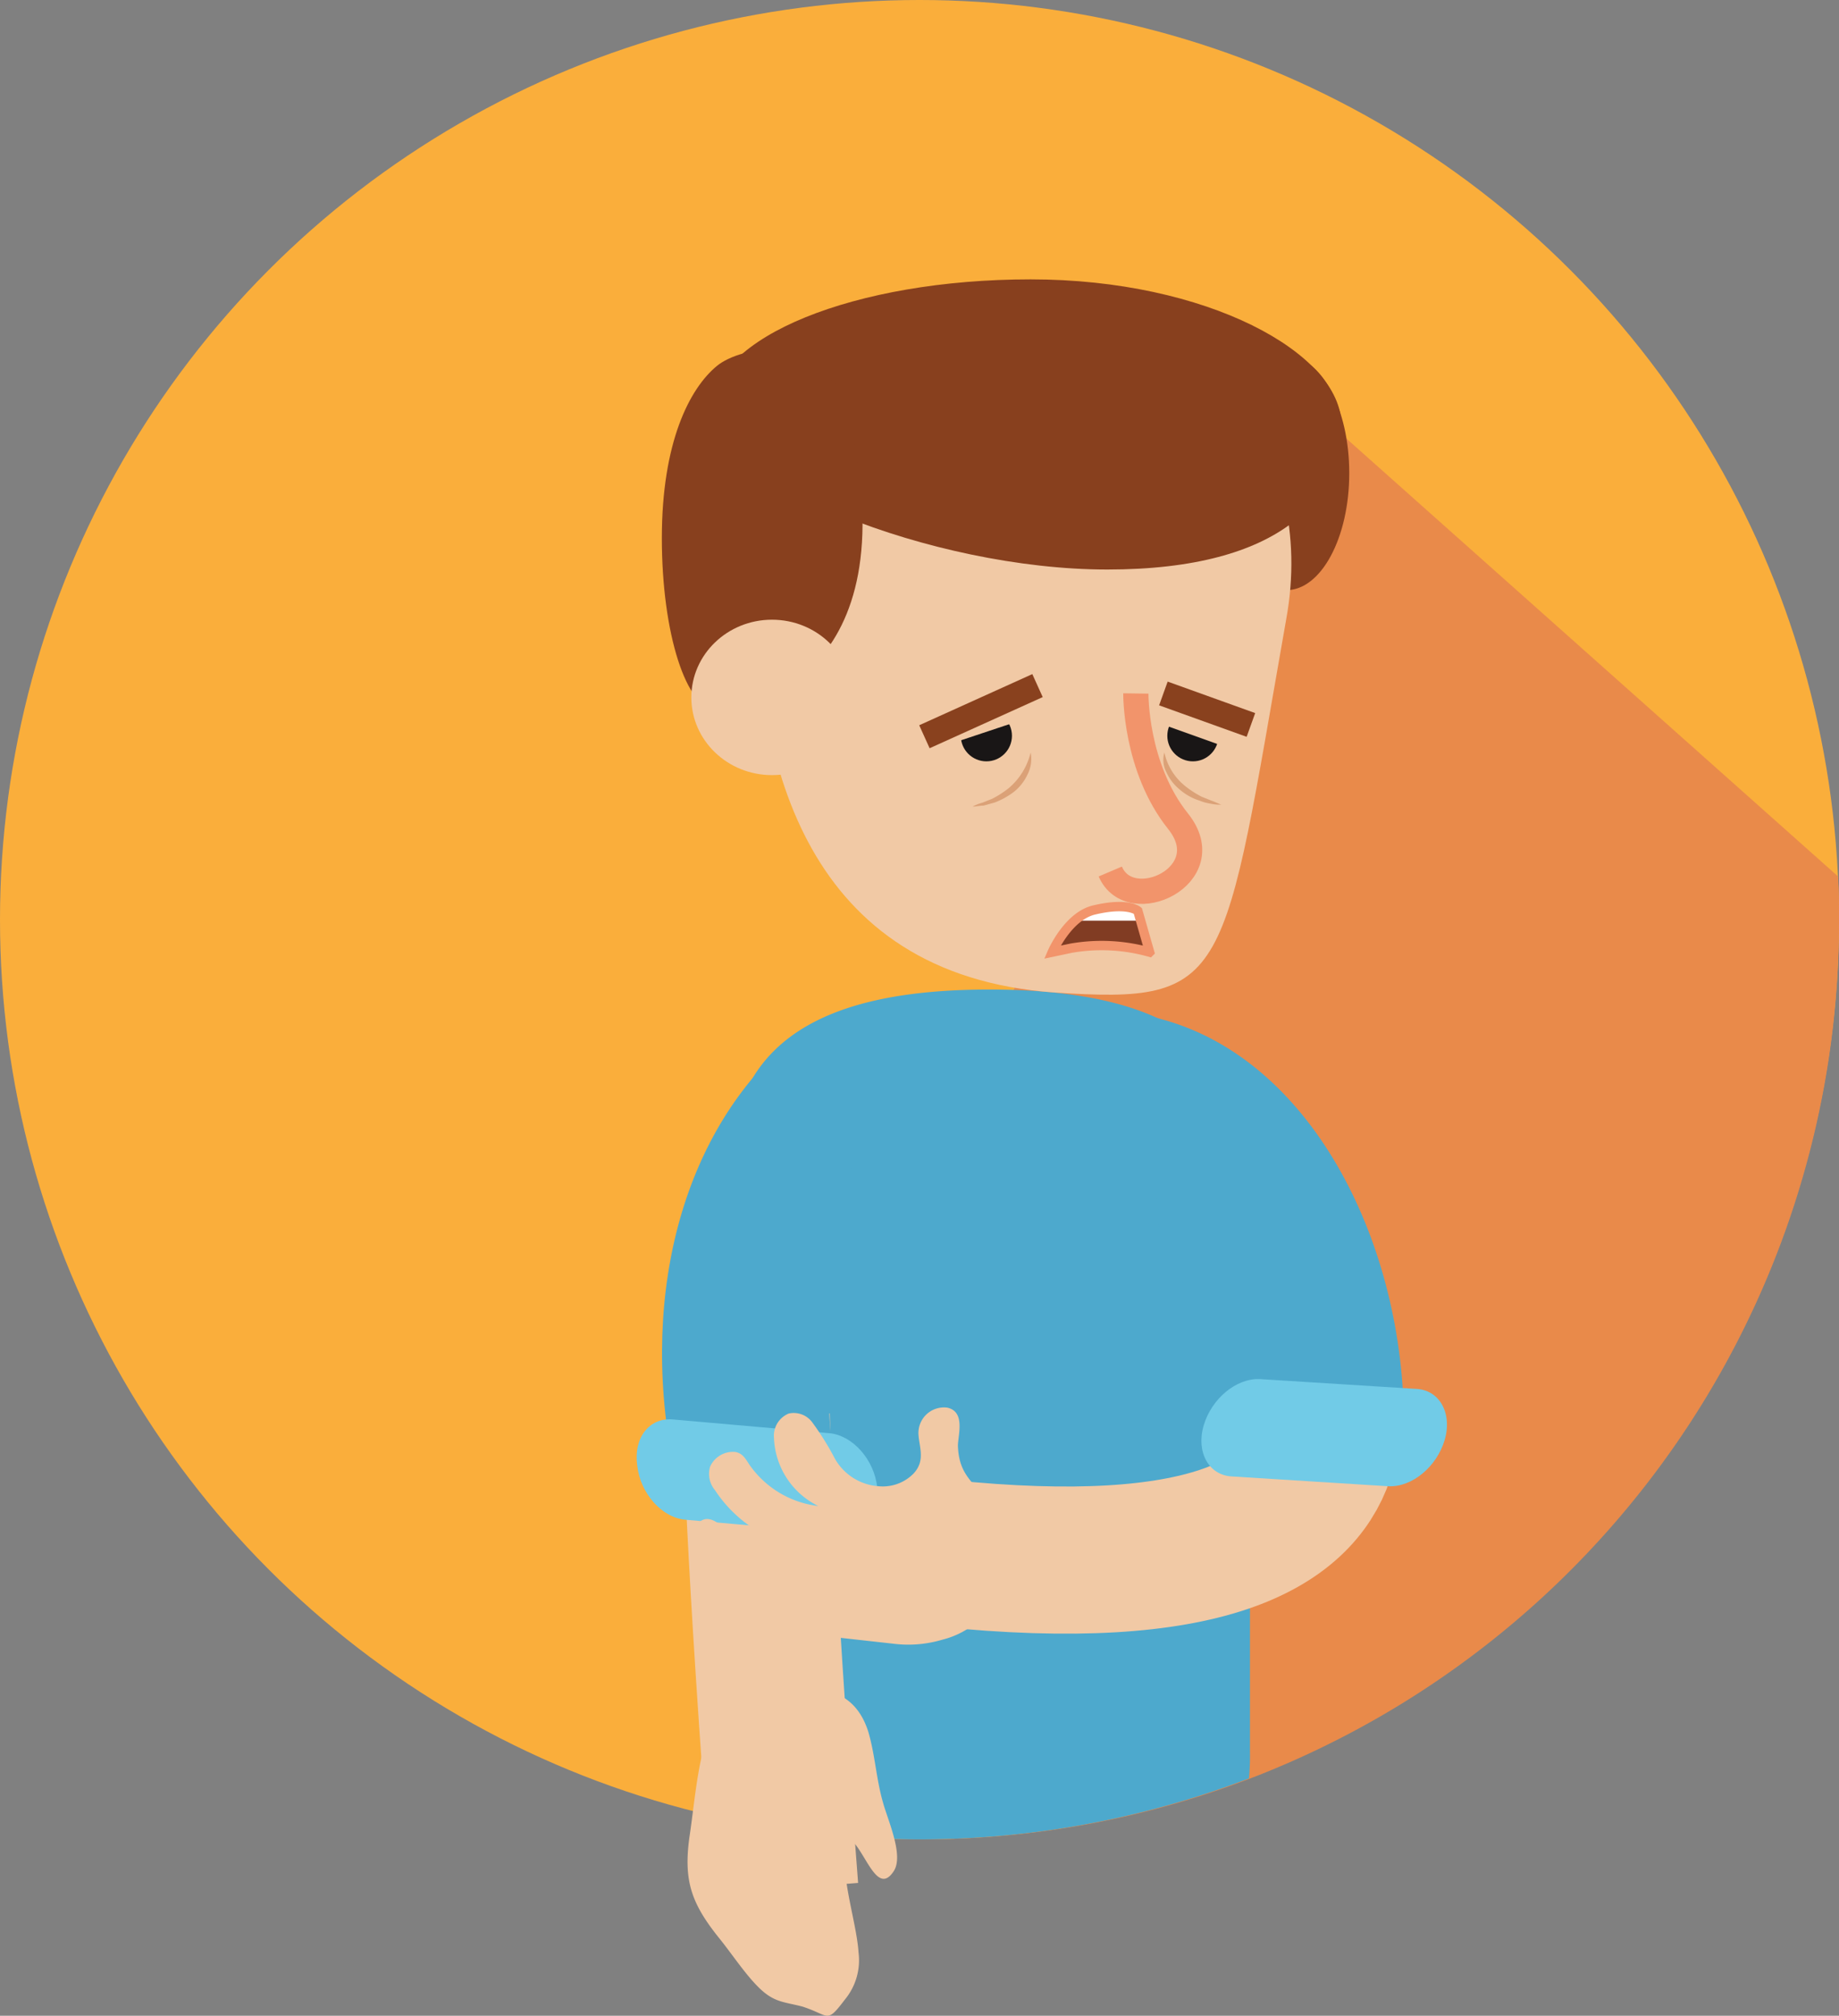 <svg xmlns="http://www.w3.org/2000/svg" viewBox="0 0 150 164.379"><rect x="0" y="0" width="150" height="164.379" fill="#808080" stroke="none"/><defs><style>.a{fill:#faae3b;}.b{fill:#e98a4a;}.c{fill:#4da9cd;}.d,.h,.j,.n{fill:none;stroke-miterlimit:10;}.d{stroke:#f1c9a5;stroke-width:12px;}.e{fill:#71cbe7;}.f{fill:#f1c9a5;}.g{fill:#88401e;}.h,.n{stroke:#f2946b;}.h,.j{stroke-width:2.057px;}.i{fill:#191616;}.j{stroke:#89411e;}.k{fill:#dba177;}.l{fill:#813c23;}.m{fill:#fff;}.n{stroke-width:0.764px;}</style></defs><circle class="a" cx="75" cy="75" r="75"/><path class="b" d="M119.754,38.7,84.781,41.427l4.412,20.214,10.187,23.9L77,128.86l4.652,9.545-4.171,18.128a74.837,74.837,0,0,0,87.754-73.877c0-1.2,0-2.326-.08-3.529Z" transform="translate(-15.235 -7.657)"/><path class="c" d="M95.357,100.6h0c-11.711,0-21.176,3.128-21.176,14.84v47.406c0,.642-.08,3.209-.08,5.455a76.42,76.42,0,0,0,15.562,1.6,74.719,74.719,0,0,0,26.872-4.973,19.547,19.547,0,0,0,.08-2.166V115.359C116.694,103.728,107.068,100.6,95.357,100.6Z" transform="translate(-14.661 -19.905)"/><path class="d" d="M76.9,143.8s.16,10.668,2.326,38.663" transform="translate(-15.216 -28.452)"/><g transform="translate(51.929 84.786)"><path class="c" d="M81.422,140.112c-1.123-6.1-.16-9.385,2.246-13.717.963-1.765.722-6.658-.321-8.9L77.812,105.7c-8.5,7.219-12.353,20.214-9.626,34.492Z" transform="translate(-65.25 -105.7)"/><path class="e" d="M67.676,144.3,80.43,145.42c1.925.16,3.69,2.166,3.93,4.412h0c.321,2.246-1.043,3.93-2.888,3.77l-12.754-1.123c-1.925-.16-3.69-2.166-3.93-4.412h0C64.467,145.821,65.75,144.137,67.676,144.3Z" transform="translate(-64.739 -113.335)"/></g><path class="f" d="M88.933,145.339c.08,1.043.561,2.086-.4,3.128a3.519,3.519,0,0,1-2.807,1.043,4.451,4.451,0,0,1-3.61-2.246A22.828,22.828,0,0,0,80.27,144.3a1.875,1.875,0,0,0-1.925-.722,1.957,1.957,0,0,0-1.2,2.005,6.447,6.447,0,0,0,3.61,5.535,7.97,7.97,0,0,1-5.615-3.369c-.321-.481-.561-.963-1.2-1.043a2.049,2.049,0,0,0-2.005,1.2,2.074,2.074,0,0,0,.4,1.925,10.765,10.765,0,0,0,7.38,4.733,8.645,8.645,0,0,1-6.658-1.684c-.481-.4-1.2-.963-1.845-.562-.562.321-.4.963-.16,1.444a9.358,9.358,0,0,0,7.62,4.251,14.467,14.467,0,0,1-6.9.321,1.306,1.306,0,0,0,.321,2.005,4.979,4.979,0,0,0,2.487.642l12.273,1.364a9.745,9.745,0,0,0,4.011-.321,7.076,7.076,0,0,0,3.529-11.631c-1.364-1.444-2.166-2.166-2.246-4.171,0-.882.642-2.807-.882-3.128A2.088,2.088,0,0,0,88.933,145.339Z" transform="translate(-14.014 -28.307)"/><path class="d" d="M124.857,133.9s14.519,23.743-28.957,19.251" transform="translate(-18.975 -26.494)"/><g transform="translate(93.289 82.781)"><path class="c" d="M124.562,137.532c-.321-6.176-2.005-9.144-5.374-12.834-1.364-1.524-2.246-6.337-1.684-8.743L116.3,103.2c12.674,2.406,20.535,16.845,21.176,31.364Z" transform="translate(-116.3 -103.2)"/><path class="e" d="M139.68,141l-12.754-.8c-1.925-.08-3.93,1.6-4.572,3.77h0c-.642,2.166.4,4.091,2.326,4.171l12.754.8c1.925.08,3.93-1.6,4.572-3.77h0C142.647,143.007,141.6,141.082,139.68,141Z" transform="translate(-117.46 -110.52)"/></g><path class="f" d="M72.389,173.459c-1.6,2.807-1.845,7.219-2.326,10.348-.481,3.529.16,5.374,2.406,8.182,1.043,1.283,2.086,2.888,3.209,4.011,1.283,1.283,2.086,1.2,3.61,1.6,2.246.722,1.925,1.444,3.449-.561a5.023,5.023,0,0,0,1.123-3.85c-.16-2.647-1.765-6.979-.882-9.385,1.364.722,2.326,4.973,3.77,2.727.8-1.283-.481-4.091-.882-5.535-.561-1.925-.642-3.85-1.2-5.775C83.218,170.572,78.566,171.053,72.389,173.459Z" transform="translate(-13.833 -33.967)"/><ellipse class="g" cx="5.134" cy="9.545" rx="5.134" ry="9.545" transform="translate(99.786 29.037)"/><path class="f" d="M120.135,56.568c-5.214,29.6-4.492,31.444-18.93,30.481C80.911,85.606,76.9,68.2,76.9,54.242S84.921,30.9,99.28,30.9,122.622,42.852,120.135,56.568Z" transform="translate(-15.216 -6.114)"/><path class="g" d="M123.737,40.272c0,5.856-4.733,11.791-19.091,11.791S72.4,44.844,72.4,38.988,84.031,28.4,98.389,28.4,123.737,34.416,123.737,40.272Z" transform="translate(-14.325 -5.619)"/><path class="g" d="M82.621,41.288C87.434,62.3,74.279,64.951,71.792,64.951S67.3,58.694,67.3,50.913s2.246-12.193,4.492-14.037C73.717,35.272,80.856,33.748,82.621,41.288Z" transform="translate(-13.316 -7.036)"/><path class="h" d="M114.986,70.5s-.08,6.016,3.449,10.428-3.93,7.861-5.535,4.091" transform="translate(-22.339 -13.949)"/><ellipse class="f" cx="6.578" cy="6.337" rx="6.578" ry="6.337" transform="translate(56.39 50.535)"/><circle class="i" cx="2.086" cy="2.086" r="2.086" transform="translate(78.369 57.914)"/><circle class="i" cx="2.086" cy="2.086" r="2.086" transform="translate(95.214 57.914)"/><path class="f" d="M96.4,74.55l7.46-2.487s-1.925-2.326-2.567-2.166c-.722.16-2.086.4-2.086.4S96.238,72.545,96.4,74.55Z" transform="translate(-19.072 -13.829)"/><path class="f" d="M124.6,75.293l-6.5-2.326s.963-2.406,1.6-2.326a3.026,3.026,0,0,0,1.6-.241S124.758,73.288,124.6,75.293Z" transform="translate(-23.367 -13.929)"/><line class="j" y1="4.171" x2="9.225" transform="translate(75.401 55.909)"/><line class="j" x1="7.139" y1="2.567" transform="translate(94.893 56.551)"/><g transform="translate(79.332 61.364)"><path class="k" d="M103.633,76.5a2.734,2.734,0,0,1-.241,1.765,3.92,3.92,0,0,1-1.123,1.444,6.268,6.268,0,0,1-1.6.882c-.321.08-.561.16-.882.241-.321,0-.561.08-.882.08a3.353,3.353,0,0,1,.8-.321l.8-.321a7.947,7.947,0,0,0,1.364-.882A5.473,5.473,0,0,0,103.633,76.5Z" transform="translate(-98.9 -76.5)"/></g><g transform="translate(94.89 61.364)"><path class="k" d="M118.379,76.5a4.822,4.822,0,0,0,1.684,2.727,7.948,7.948,0,0,0,1.364.882l.8.321c.241.08.562.241.8.321a3.29,3.29,0,0,1-.882-.08,3.616,3.616,0,0,1-.882-.241,4.523,4.523,0,0,1-1.6-.882A3.92,3.92,0,0,1,118.54,78.1,2.16,2.16,0,0,1,118.379,76.5Z" transform="translate(-118.296 -76.5)"/></g><path class="l" d="M107,95.884s1.283-2.968,3.449-3.449c2.727-.642,3.529.08,3.529.08l.963,3.369h0a14.435,14.435,0,0,0-6.417-.321Z" transform="translate(-21.171 -18.237)"/><path class="m" d="M109.972,93.316H114.7s-.16-1.364-1.925-1.123S109.41,92.915,109.972,93.316Z" transform="translate(-21.737 -18.236)"/><path class="n" d="M107,95.884s1.283-2.968,3.449-3.449c2.727-.642,3.529.08,3.529.08l.963,3.369h0a14.435,14.435,0,0,0-6.417-.321Z" transform="translate(-21.171 -18.237)"/></svg>